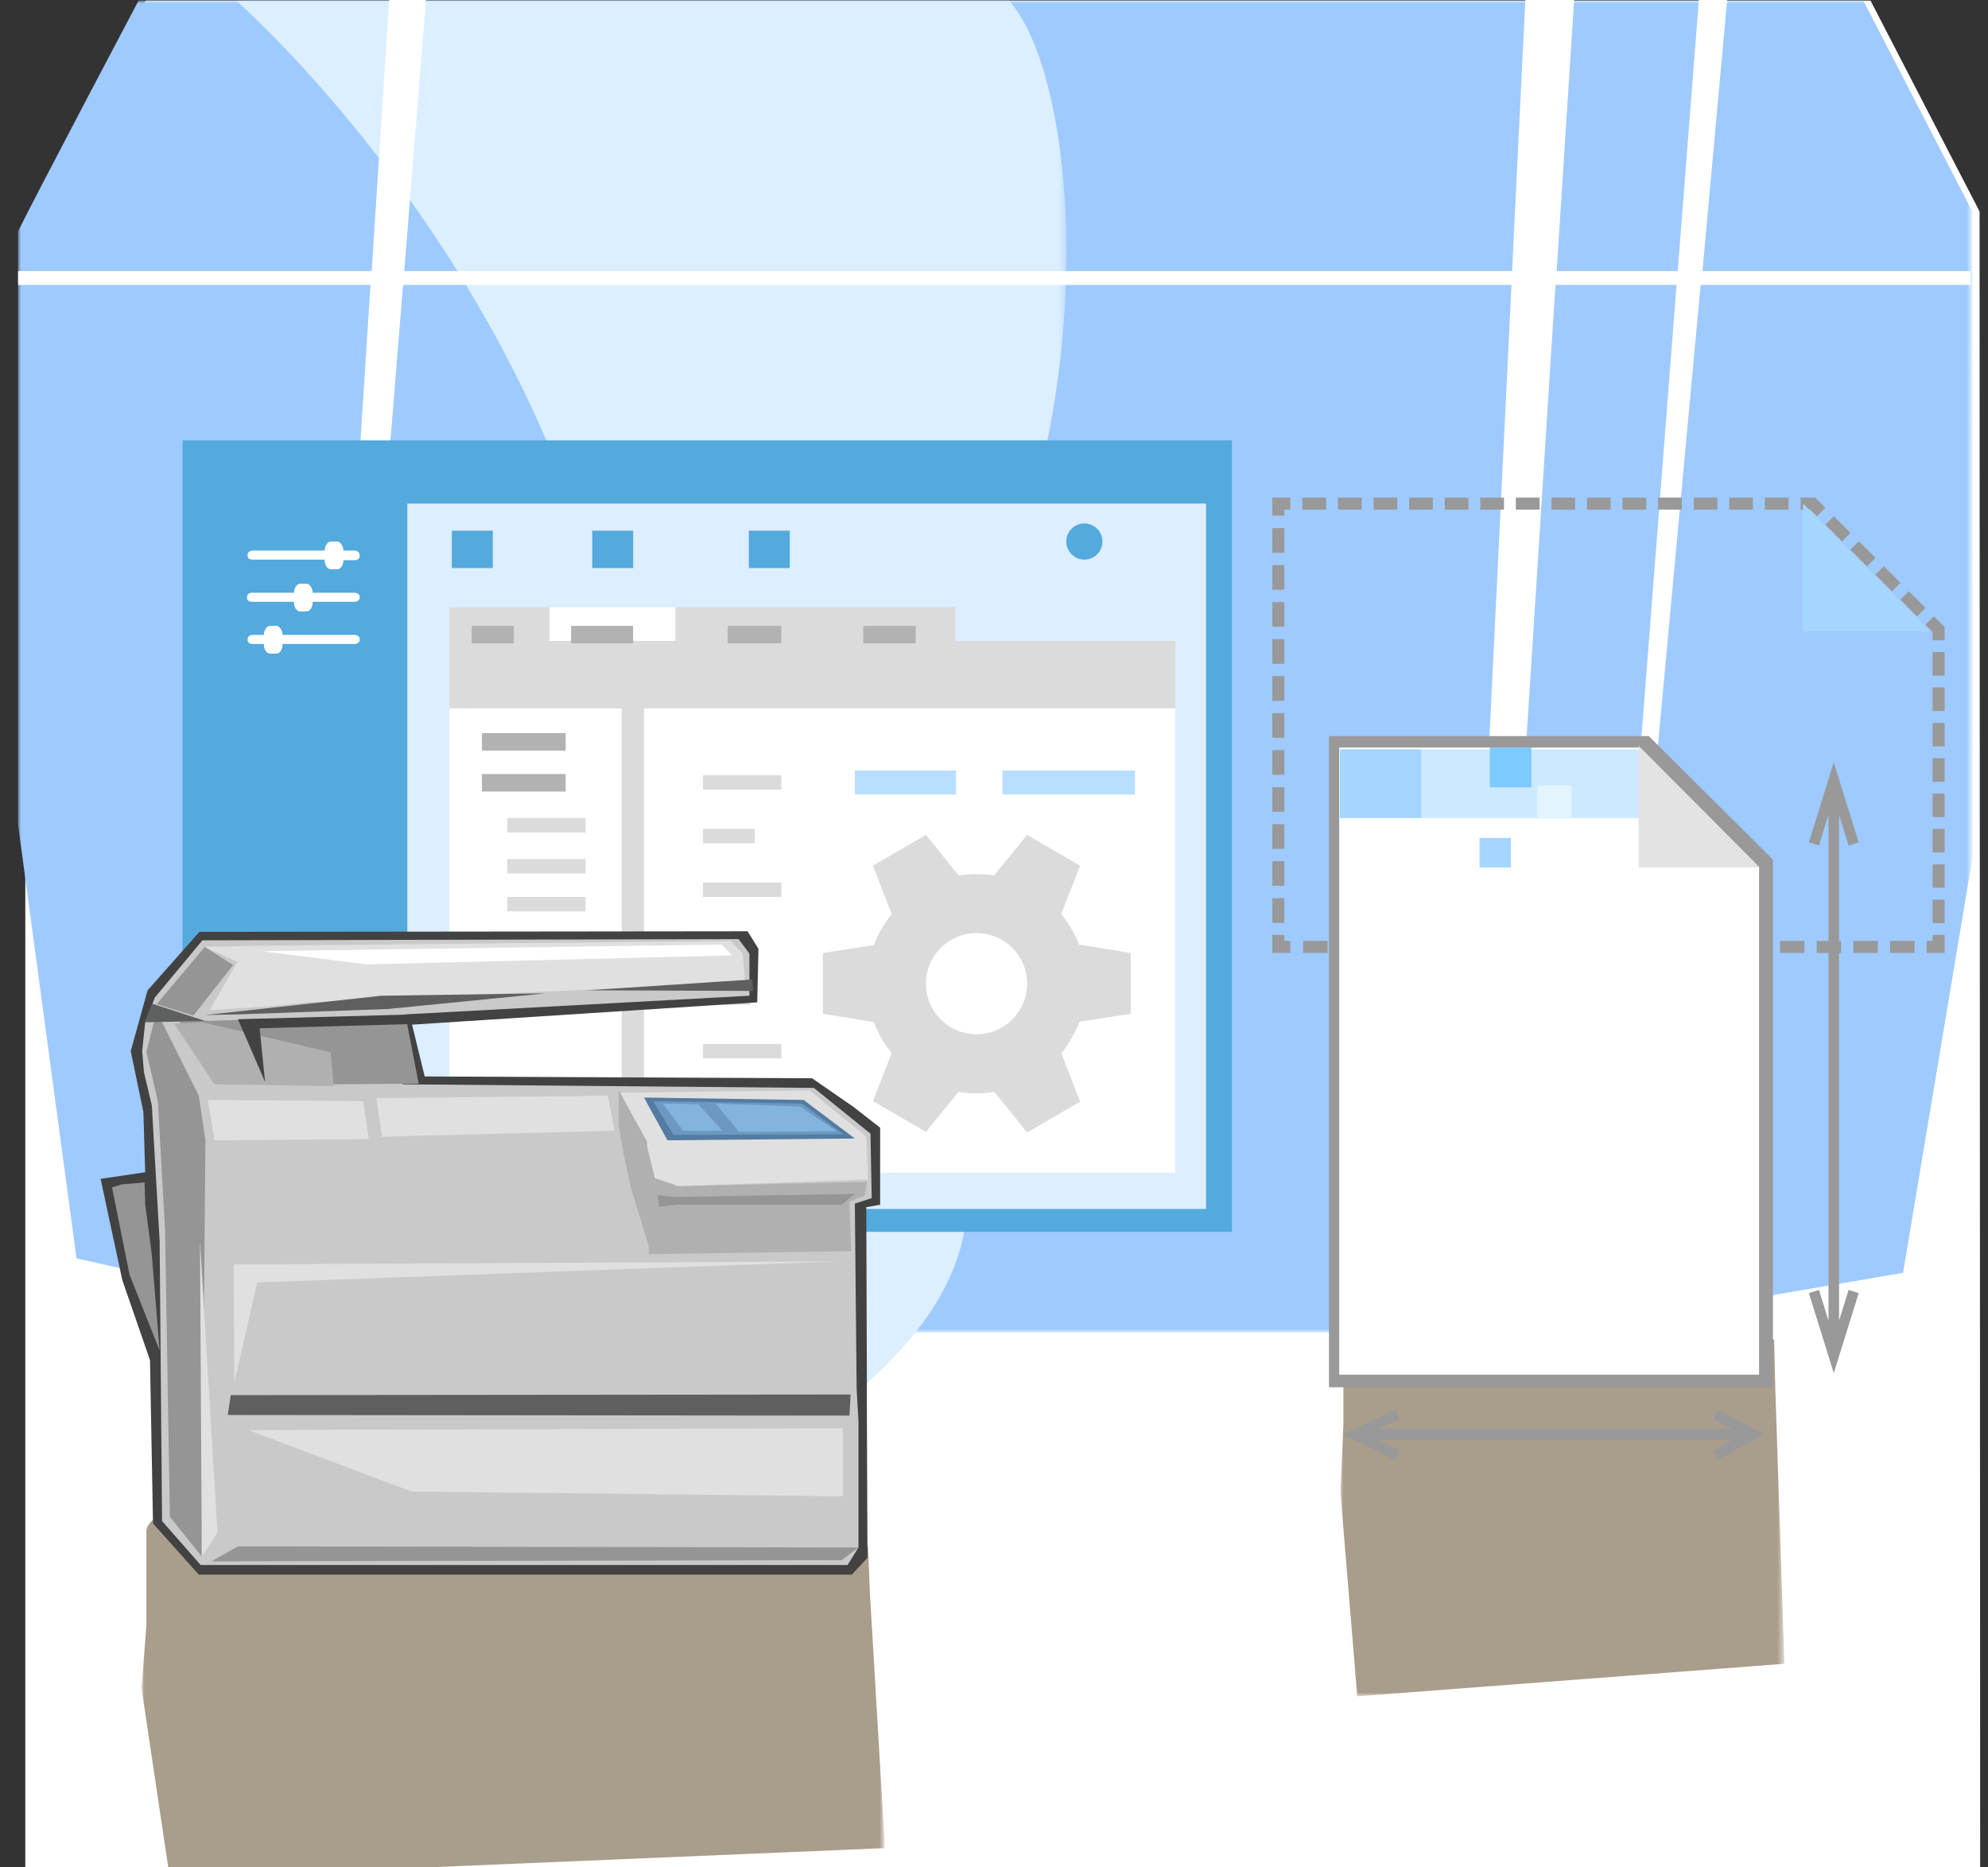 <svg xmlns="http://www.w3.org/2000/svg" width="330" height="310" xmlns:v="https://vecta.io/nano"><rect width="100%" height="100%" fill="#333333" stroke="none"/><style><![CDATA[.B{fill-rule:evenodd}.C{fill:#fff}.D{fill:#959596}.E{fill:#dbdbdb}.F{fill:#e0e0e0}.G{fill:#54a9dd}.H{fill:#b0b0b0}.I{fill:#5e5f5f}.J{fill:#a4d6ff}.K{stroke-miterlimit:10}]]></style><path d="M24.2.1h286.3l18.1 35 .1 274.9H4.2V38.3C7.4 31.9 24.2.1 24.2.1z" class="B C"/><defs><filter id="A" filterUnits="userSpaceOnUse" x="3" y=".1" width="324.4" height="221"><feColorMatrix values="1 0 0 0 0  0 1 0 0 0  0 0 1 0 0  0 0 0 1 0"/></filter><path id="B" d="M84.2 135.8h13v2.4h-13z"/></defs><mask maskUnits="userSpaceOnUse" x="3" y=".1" width="324.4" height="221" id="C"><g filter="url(#A)"><linearGradient id="D" gradientUnits="userSpaceOnUse" x1="163.639" y1="213.973" x2="163.639" y2="-27.515"><stop offset=".106"/><stop offset="1" stop-color="#fff"/></linearGradient><path fill="url(#D)" d="M-3.6-2h334.5v241.5H-3.6z" class="B"/></g></mask><path mask="url(#C)" fill="#9fcaff" d="M23 .1h286.3l18.1 35 .1 106.8-11.6 69.4-57.9 9.9H67.5l-54.8-12.3-9.7-72V38.4C6.2 31.9 23 .1 23 .1z" class="B"/><defs><filter id="E" filterUnits="userSpaceOnUse" x="39.2" y="0" width="137.8" height="263.7"><feColorMatrix values="1 0 0 0 0  0 1 0 0 0  0 0 1 0 0  0 0 0 1 0"/></filter></defs><mask maskUnits="userSpaceOnUse" x="39.2" y="0" width="137.8" height="263.7" id="F"><g filter="url(#E)"><linearGradient id="G" gradientUnits="userSpaceOnUse" x1="121.386" y1="216.14" x2="121.386" y2="-25.348"><stop offset=".05"/><stop offset="1" stop-color="#fff"/></linearGradient><path fill="url(#G)" d="M-40.6-11h324v241.5h-324z" class="B"/></g></mask><path mask="url(#F)" fill="#dcefff" d="M39.2.1h128.3c12.9 14.5 16.1 78.1-12.4 118.6-17.6 25 12 44.5 5 85.5-4.6 27.1-47.1 45.6-62.5 54l-34 5.5s39.9-51.1 41.5-119.5C107.1 59.2 39.2.1 39.2.1z" class="B"/><g class="B"><path d="M327.1 45h-44.5l4.1-45H282l-3.5 45h-20.1l2.9-45h-8.1L251 45H67.1l3.6-45h-6.1l-2.9 45H3v2.3h58.5L50 226.3l2.9-5.8 14-173.2h184L242.1 228l4.7-2 11.4-178.7h20.1l-14.2 183 1.9-7.3 16.3-175.7h44.8z" class="C"/><path d="M30.3,73.1h174.2v131.4H30.3V73.1z" class="G"/><path fill="#dceeff" d="M67.6,83.6h132.6v117.1H67.6V83.6z"/><path d="M35 83.6h32.6v117.1H35z" class="G"/><path d="M74.6,115.9v78.8h120.5v-78.8H74.6z" class="C"/><g class="E"><path d="M74.6,106.4h120.5v11.2H74.6V106.4z"/><path d="M74.6 100.8h84V112h-84v-11.2zm28.6 16.1h3.7v77.8h-3.7v-77.8z"/></g><path d="M91.2 100.8h20.9v5.6H91.2v-5.6z" class="C"/><g class="G"><path d="M75 88.1h6.8v6.2H75zm23.3 0h6.8v6.2h-6.8zm26 0h6.8v6.2h-6.8z"/><circle cx="180" cy="89.9" r="3"/></g><path d="M58.9 105.4h-12v-.1c0-.6-.5-1.4-1-1.4h-1.1c-.6 0-1 .9-1 1.4v.1h-1.9c-.4 0-.8.3-.8.7v.2c0 .4.4.6.8.6h1.9v.2c0 .6.4 1.4 1 1.4h1.1c.6 0 1-.8 1-1.4v-.2h12c.4 0 .8-.3.8-.6v-.3c0-.3-.4-.6-.8-.6zm0-14H57v-.1c0-.6-.5-1.4-1-1.4h-1.1c-.6 0-1 .9-1 1.4v.1h-12c-.4 0-.8.3-.8.7v.2c0 .4.4.6.8.6h12v.2c0 .6.4 1.4 1 1.4H56c.6 0 1-.8 1-1.4V93h1.9c.4 0 .8-.3.8-.6v-.2c0-.5-.4-.8-.8-.8zm0 7h-7v-.1c0-.6-.5-1.4-1-1.4h-1.1c-.6 0-1 .9-1 1.4v.1h-7c-.4 0-.8.3-.8.7v.2c0 .4.4.6.8.6h7v.2c0 .6.4 1.4 1 1.4h1.1c.6 0 1-.8 1-1.4v-.2h7c.4 0 .8-.3.8-.6V99c0-.3-.4-.6-.8-.6z" class="C"/><path d="M80 121.7h13.9v2.9H80zm-1.7-17.8h7v2.9h-7zm42.5 0h8.9v2.9h-8.9zm22.5 0h8.7v2.9h-8.7zm-48.5 0h10.3v2.9H94.8zM80 128.5h13.9v2.9H80z" fill="#b2b2b2"/><g class="E"><use href="#B"/><use href="#B" y="6.8"/><use href="#B" y="13.1"/><use href="#B" y="19.4"/><path d="M116.7 137.6h8.6v2.4h-8.6z"/><use href="#B" x="32.5" y="10.7"/><use href="#B" x="32.5" y="-7.1"/></g><path d="M141.9 127.9h16.8v4h-16.8zm24.5 0h22v4h-22z" fill="#b8dfff"/><g class="E"><path d="M116.7 155.4h7.8v2.4h-7.8zm0 9h7.8v2.4h-7.8z"/><use href="#B" x="32.5" y="37.5"/><path d="M116.7 182.2h7.6v2.4h-7.6z"/></g><path fill="#b2b2b2" d="M80 163.3h13.9v2.9H80z"/><circle cx="162.1" cy="163.3" r="18.2" class="E"/><circle cx="162.1" cy="163.3" r="8.4" class="C"/><path d="M161.2 147.9l-12 6.9-4.3-11.1 8.8-5.1 7.5 9.3zm9.3 40.1l8.8-5.1-4.3-11.1-12 6.9 7.5 9.3zm-22.2-31.6v13.8l-11.7-1.9v-10.1l11.7-1.8zm39.4 11.9v-10.1l-11.7-1.9v13.8l11.7-1.8zm-38.5 3.5l12 6.9-7.5 9.2-8.8-5.1 4.3-11zm30.1-28.1l-8.8-5.1-7.5 9.2 12 6.9 4.3-11z" class="E"/></g><defs><filter id="H" filterUnits="userSpaceOnUse" x="222.5" y="213.5" width="73.7" height="68.1"><feColorMatrix values="1 0 0 0 0  0 1 0 0 0  0 0 1 0 0  0 0 0 1 0"/></filter></defs><mask maskUnits="userSpaceOnUse" x="222.5" y="213.5" width="73.7" height="68.1" id="I"><g filter="url(#H)"><linearGradient id="J" gradientUnits="userSpaceOnUse" x1="257.551" y1="257.603" x2="257.551" y2="184.627"><stop offset="0"/><stop offset=".1" stop-color="#161616"/><stop offset="1" stop-color="#fff"/></linearGradient><path fill="url(#J)" d="M204.2 212.5h106.6v73H204.2z" class="B"/></g></mask><path mask="url(#I)" fill="#a99d8b" d="M223 219.5v16.9l-.5 11.3 2.8 33.9 70.9-5.4-1.5-45.5-.2-8.3c0 .1-69.6-17.8-71.5-2.9z" class="B"/><defs><filter id="K" filterUnits="userSpaceOnUse" x="23.5" y="248.5" width="123.4" height="63.3"><feColorMatrix values="1 0 0 0 0  0 1 0 0 0  0 0 1 0 0  0 0 0 1 0"/></filter></defs><mask maskUnits="userSpaceOnUse" x="23.5" y="248.5" width="123.4" height="63.3" id="L"><g filter="url(#K)"><linearGradient id="M" gradientUnits="userSpaceOnUse" x1="82.191" y1="289.435" x2="82.191" y2="221.556"><stop offset="0"/><stop offset=".1" stop-color="#161616"/><stop offset="1" stop-color="#fff"/></linearGradient><path fill="url(#M)" d="M-7.1 247.5h178.6v67.9H-7.1z" class="B"/></g></mask><path mask="url(#L)" fill="#a99d8b" d="M24.3 254v15.8l-.8 10.5 4.7 31.5 118.7-5-2.5-42.3-.3-7.7c0-.1-116.7-16.7-119.8-2.8z" class="B"/><g class="B"><path fill="#424242" d="M141.6 183.7l-6.8-4.7-64.3-.3-2.1-8.6 57.3-3.7.2-8.9-1.8-2.9-91 .1-8.6 9.7-2.8 10.1 2.1 10.1.3 10-7.4 1.1 3.6 16.8 4.6 13.3.5 27.1 7.6 8.5h108.4l2.6-2.8-.1-24.3v-5.1l-.1-28.8 2.3-.4v-12.8z"/><path fill="#cac9ca" d="M124.4 165.3v-7l-1.8-2.4-89 .2-7.9 9.5-1.6 4.1-.5 4.8.3 3.5 1.3 5.5 1.3 22.5.4 46.5 6.4 7.3h107.4l1.8-2.9v-21l-.3-5.3-.3-30.8 2.8-.9-.2-10.7-9.4-7.6-68.3-.6.4-11.6z"/><path d="M107.7 208.2l33.6-.5-.3-8.2 2.5-1 .4-2.3-31.8.7-4.9-7z" class="H"/><path d="M33.5 258.4l.6-69.1-1.1-7.4-7-14-1.7 6.7 1.9 8.2 1.2 21.4.8 47.6z" class="D"/><path d="M37.8 234.9l.5-3.3 102.9-.1-.2 3.5z" class="I"/><path d="M143.8 188.7l-9.4-7.7-31.4.4 4.3 8.5 1.4 5.7 4 1.3 31.4-1.1zm-41.8-1l-1.1-5.8-38.4.4.9 6.4zm-40.8 1.4l-25.6.2-1.1-6.7 25.8.2z" class="F"/><path d="M18.6 197.1l1.7-.5 3.7-.3.1 3.6 1.1 8.4 1.3 15.9-5-12.6z" class="D"/><path d="M123.7 163.1l-.4-4.8-2-2.1-78.4.8-8.9.2 5.4 2.5-4.6 8 11.8-.8 4.3-.5z" class="F"/><path d="M121.5 158.6l-1.7-1.8-76.3 1.1 17.3 2.2z" class="C"/><path d="M33.5 258.4l-.3-52.3 2.9 48.3zm7.7-21l98.7-.3v11.3l-71.6-.8z" class="F"/><path d="M142.5 256.9l-2.8 2.1-104.6.2 4.4-2.5z" class="D"/><path fill="#547ba1" d="M106.9 182.2l26.5.4 8.5 6.4-31.1.3z"/><path fill="#6d98c1" d="M108.4 182.8l24.7.4 6.9 5.1-28.2.1z"/><path d="M110 183.2l5.9.1 4 4.4h-6.5zm8.8 0l14 .5 6.1 4.1-16.2.1z" fill="#83b4dd"/><path d="M102.7 181l4.7 8.5.3 5.8.1 11.9-3.1-10.1-1.4-6.6-.3-1.9-.3-1.8z" class="H"/><path d="M38.9 229.5l-.1-19.6 100-.5-96.1 3.5z" class="F"/><path d="M90.6 164.9l-26.2 2.6-24.9.9-5.4.1 29.2-3.2zm34.3-2.3l-27.4 1.8 27.5.1z" class="I"/><path d="M67.3 168.5l-37.6 1.1 7.9 5.3 17.3 5.1 14.6-.1z" class="D"/><path d="M33.6 169.7l-4.7.2 6.7 10.1 19.8.3-.5-5.6z" class="H"/><path d="M24.1 169.7l10-.2-8.9-2.9z" class="I"/><path d="M32.1 168.6l6.6-8.4-4.7-3-8 9.5z" class="D"/><path fill="#424242" d="M68.2 170l-25.1.7.9 8.9-4.5-10.4 29.1-.8z"/><path d="M141.9 198.2l-30.2.5-2.5-.3.2 1.9 3-.3h27.3z" class="D"/></g><g fill="none" stroke="#999" stroke-width="2" class="K"><path d="M214.2 157.2h-2v-2"/><path stroke-dasharray="4.096,2.048" d="M212.2 153.2V86.6"/><path d="M212.2 85.6v-2h2"/><path stroke-dasharray="3.936,1.968" d="M216.2 83.6h81.7"/><path d="M298.9 83.6h2l1.4 1.4"/><path stroke-dasharray="3.913,1.957" d="M303.7 86.4l18.1 18.1v49.7"/><path d="M321.8 155.2v2h-2"/><path stroke-dasharray="4.059,2.03" d="M317.8 157.2H215.3"/></g><g class="B"><path d="M320.5 104.8h-21.2V83.6l21.2 21.2z" class="J"/><path fill="#999" d="M220.5,122.2h53.2l20.6,20.5v87.6h-73.7V122.2z"/><path d="M222.4 124.1h49.8L292 144v84.2h-69.7V124.1z" class="C"/><path fill="#cceaff" d="M222.4,124.4h49.8v11.4h-49.8V124.4z"/></g><path fill="#7dcaff" d="M247.3 124.1h6.9v6.6h-6.9z"/><path d="M245.6 139.1h5.2v4.9h-5.2z" class="J"/><path fill="#e3e3e3" d="M292.1,144H272v-20.2L292.1,144z" class="B"/><path d="M222.4 124.4h13.5v11.4h-13.5z" class="J"/><path fill="#e1f4ff" d="M255.2 130.4h5.7v5.5h-5.7z"/><path d="M226.2 238.1h63.7m14.5-15v-92m-3.3 9l3.3-10.6 3.3 10.6m0 74.3l-3.3 10.6-3.3-10.6m-69.2 27.1l-6.9-3.4 6.9-3.3m52.9 6.7l6.2-3.4-6.2-3.3" fill="none" stroke="#999" stroke-width="1.75" class="K"/></svg>